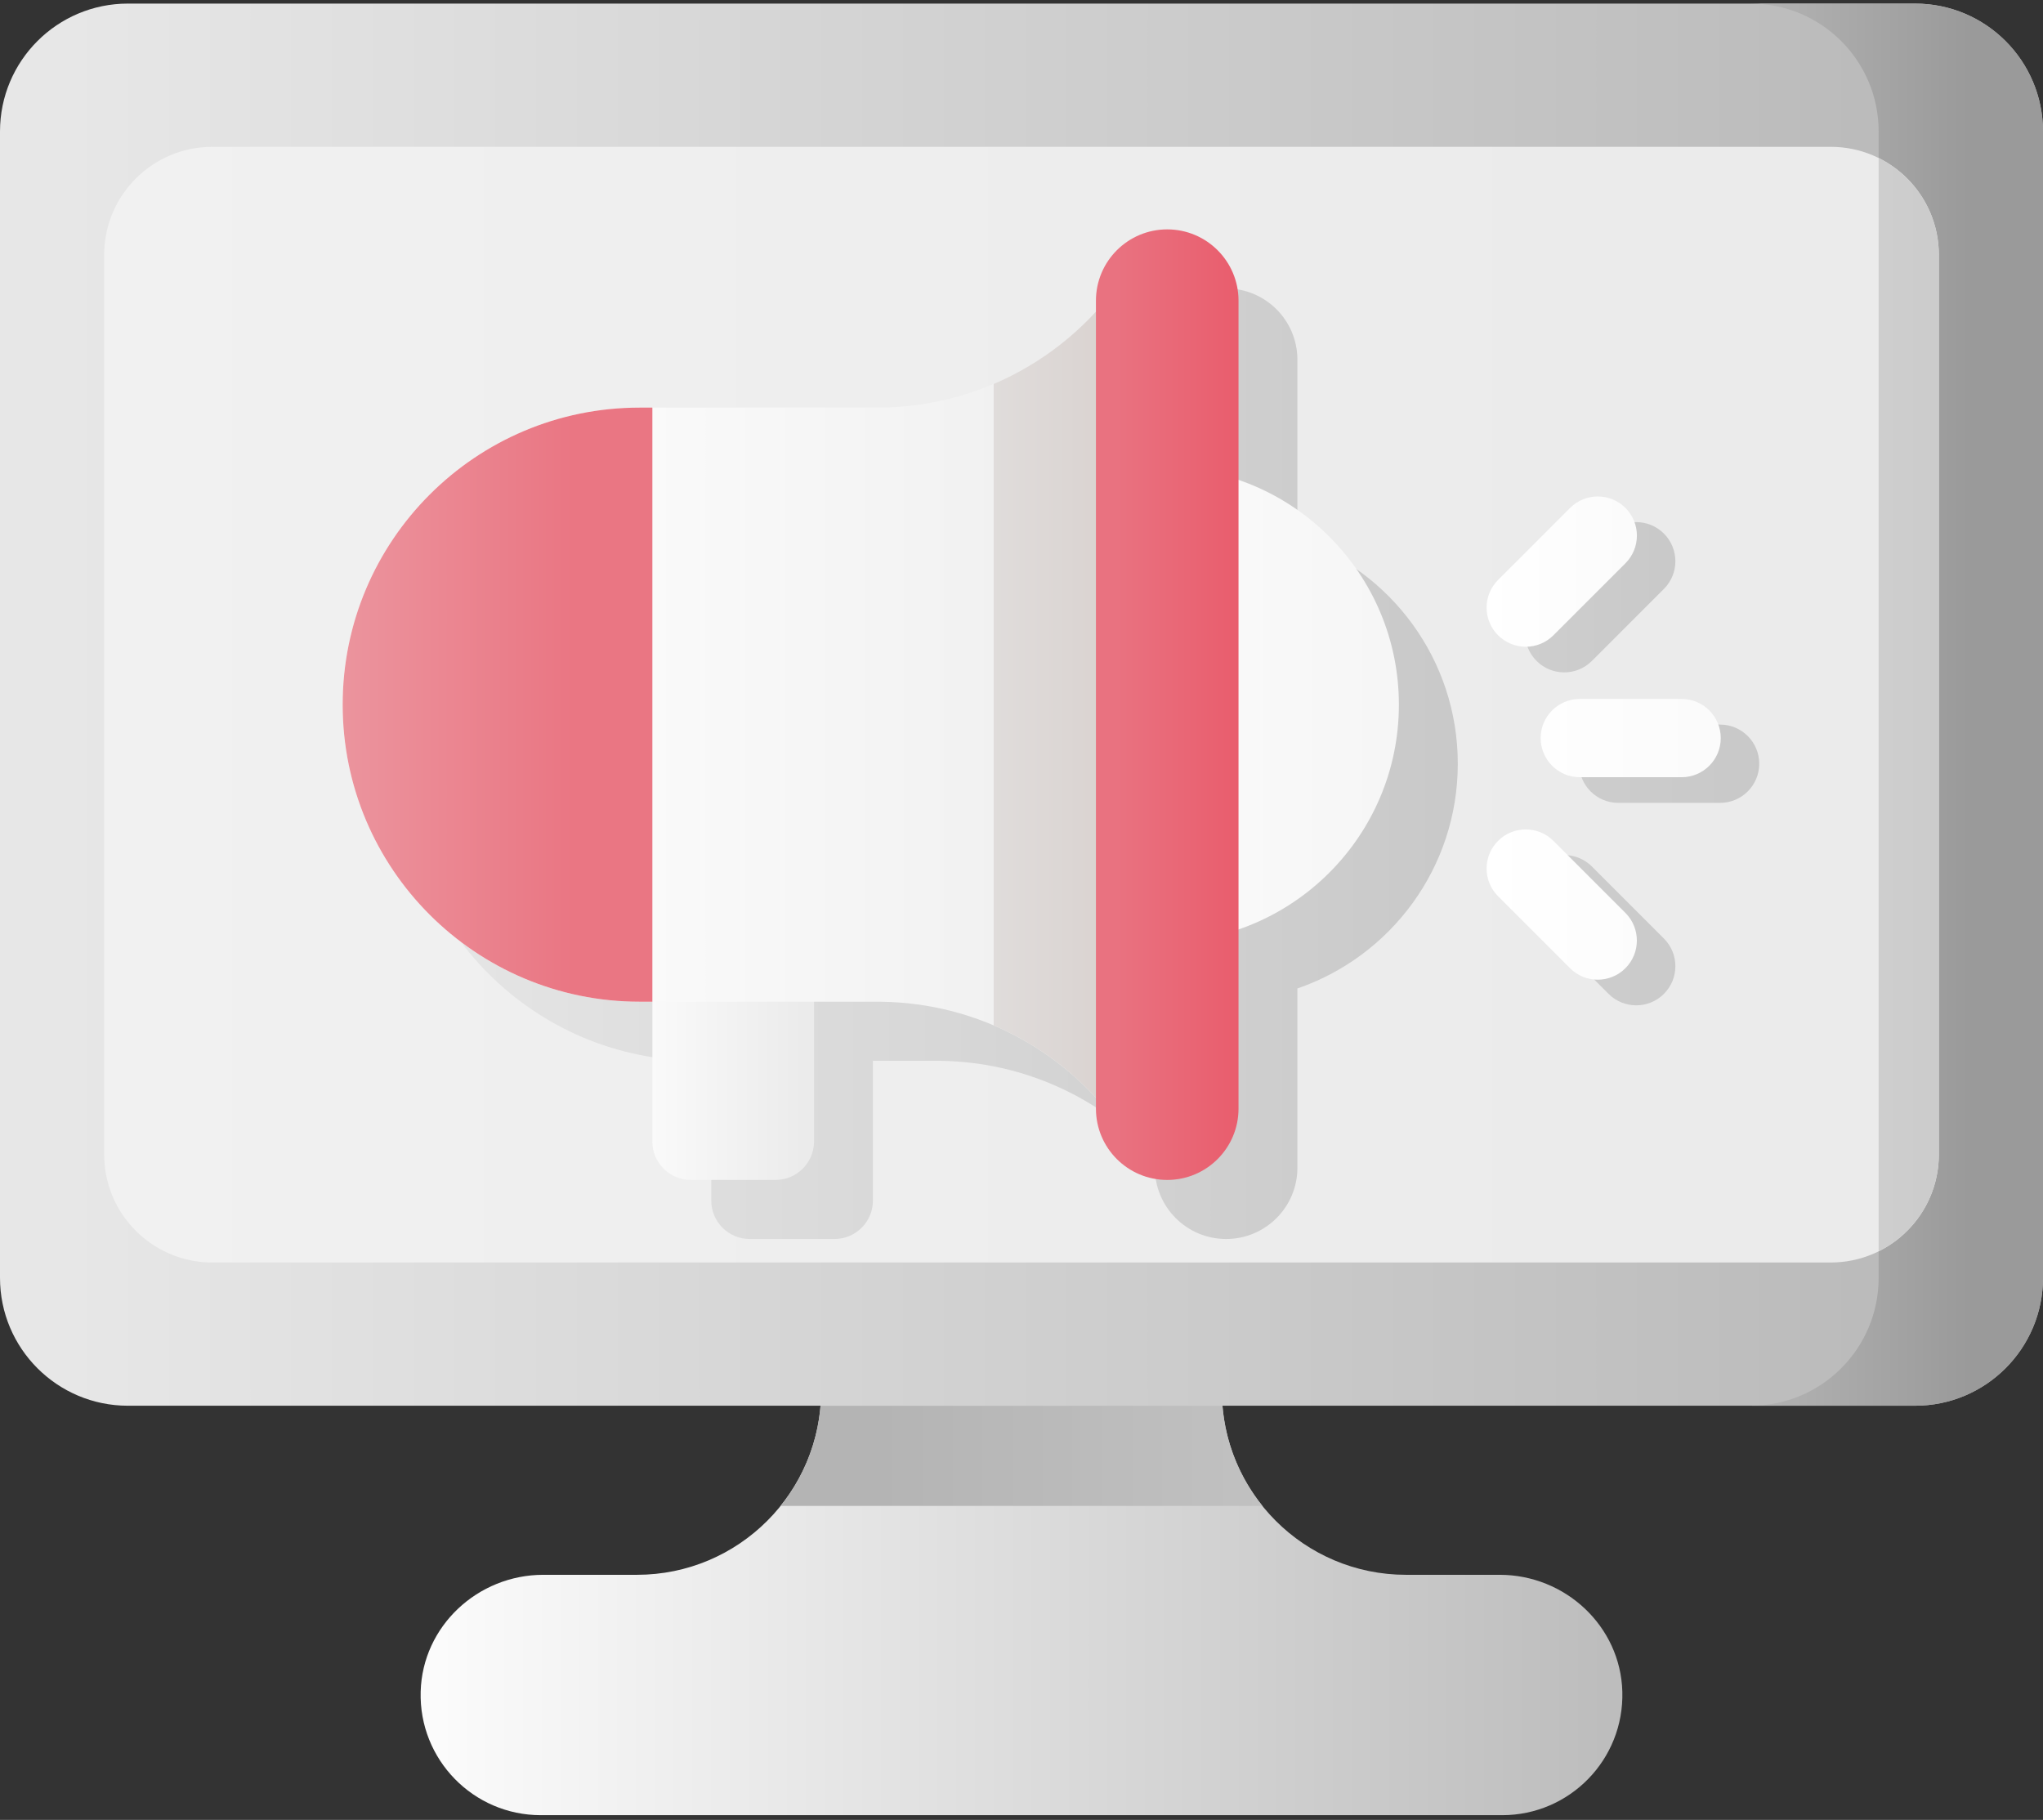 <svg xmlns="http://www.w3.org/2000/svg" width="119" height="106" viewBox="0 0 119 106">
    <rect x="0" y="0" width="119" height="106" fill="#333333" stroke="none"/>
    <defs>
        <linearGradient id="prefix__a" x1="2.063%" x2="98.046%" y1="50%" y2="50%">
            <stop offset="0%" stop-color="#FBFBFB"/>
            <stop offset="100%" stop-color="#BDBDBD"/>
        </linearGradient>
        <linearGradient id="prefix__b" x1="20.184%" x2="100.911%" y1="50.002%" y2="50.002%">
            <stop offset="0%" stop-color="#B4B4B4"/>
            <stop offset="100%" stop-color="#C1C1C1"/>
        </linearGradient>
        <linearGradient id="prefix__c" x1="3.657%" x2="92.759%" y1="50%" y2="50%">
            <stop offset="0%" stop-color="#E7E7E7"/>
            <stop offset="100%" stop-color="#BABABA"/>
        </linearGradient>
        <linearGradient id="prefix__d" x1="-176.91%" x2="74.414%" y1="50%" y2="50%">
            <stop offset="0%" stop-color="#F3F3F3"/>
            <stop offset="100%" stop-color="#9A9A9A"/>
        </linearGradient>
        <linearGradient id="prefix__e" x1="-13.214%" x2="82.289%" y1="50%" y2="50%">
            <stop offset="0%" stop-color="#F2F2F2"/>
            <stop offset="100%" stop-color="#EBEBEB"/>
        </linearGradient>
        <linearGradient id="prefix__f" x1="-419.135%" x2="73.557%" y1="50%" y2="50%">
            <stop offset="0%" stop-color="#DBDBDB"/>
            <stop offset="100%" stop-color="#CCC"/>
        </linearGradient>
        <linearGradient id="prefix__g" x1="-13.382%" x2="115.875%" y1="50%" y2="50%">
            <stop offset="0%" stop-color="#EAEAEA"/>
            <stop offset="100%" stop-color="#C4C4C4"/>
        </linearGradient>
        <linearGradient id="prefix__h" x1="-716.238%" x2="107.282%" y1="50%" y2="50%">
            <stop offset="0%" stop-color="#F7F7F7"/>
            <stop offset="100%" stop-color="#C8C8C8"/>
        </linearGradient>
        <linearGradient id="prefix__i" x1="-716.238%" x2="122.528%" y1="50%" y2="50%">
            <stop offset="0%" stop-color="#F7F7F7"/>
            <stop offset="98.182%" stop-color="#C8C8C8"/>
        </linearGradient>
        <linearGradient id="prefix__j" x1="-.821%" x2="93.135%" y1="50%" y2="50%">
            <stop offset="0%" stop-color="#FAFAFA"/>
            <stop offset="100%" stop-color="#EBEBEB"/>
        </linearGradient>
        <linearGradient id="prefix__k" x1="2.876%" x2="97.653%" y1="50%" y2="50%">
            <stop offset="0%" stop-color="#FFF"/>
            <stop offset="100%" stop-color="#F6F6F6"/>
        </linearGradient>
        <linearGradient id="prefix__l" x1="12.835%" x2="88.766%" y1="50%" y2="50%">
            <stop offset="0%" stop-color="#FFF"/>
            <stop offset="100%" stop-color="#EFEFEF"/>
        </linearGradient>
        <linearGradient id="prefix__m" x1="-65.866%" x2="194.08%" y1="50%" y2="50%">
            <stop offset="0%" stop-color="#E6E6E6"/>
            <stop offset="100%" stop-color="#CDBFBA"/>
        </linearGradient>
        <linearGradient id="prefix__n" x1="-51.839%" x2="74.389%" y1="50%" y2="50%">
            <stop offset="0%" stop-color="#ECA9B0"/>
            <stop offset="100%" stop-color="#EA7683"/>
        </linearGradient>
        <linearGradient id="prefix__o" x1="15.192%" x2="100%" y1="50%" y2="50%">
            <stop offset="0%" stop-color="#E97280"/>
            <stop offset="100%" stop-color="#E95D6D"/>
        </linearGradient>
        <linearGradient id="prefix__p" x1=".724%" x2="93.57%" y1="49.828%" y2="49.828%">
            <stop offset="0%" stop-color="#FFF"/>
            <stop offset="100%" stop-color="#FBFBFB"/>
        </linearGradient>
        <linearGradient id="prefix__q" x1=".724%" x2="96.42%" y1="49.828%" y2="49.828%">
            <stop offset="0%" stop-color="#FFF"/>
            <stop offset="97.022%" stop-color="#FBFBFB"/>
        </linearGradient>
    </defs>
    <g fill="none" fill-rule="evenodd">
        <path fill="url(#prefix__a)" d="M87.354 91.724H81.9c-5.928 0-10.733-4.805-10.733-10.733H47.833c0 5.928-4.805 10.733-10.733 10.733h-5.454c-3.815 0-7.039 2.99-7.143 6.803-.109 3.956 3.066 7.197 6.997 7.197h56c3.931 0 7.106-3.24 6.997-7.197-.104-3.813-3.328-6.803-7.143-6.803z"/>
        <path fill="url(#prefix__b)" d="M45.466 87.712h28.068c-1.306-1.624-2.148-3.636-2.328-5.836H47.794c-.18 2.2-1.022 4.212-2.328 5.836z"/>
        <path fill="url(#prefix__c)" d="M111.551 81.876H7.45C3.335 81.876 0 78.541 0 74.427V7.658C0 3.544 3.335.209 7.449.209H111.55C115.665.21 119 3.544 119 7.658v66.77c0 4.113-3.335 7.448-7.449 7.448z"/>
        <path fill="url(#prefix__d)" d="M111.551.21h-9.572c4.113 0 7.448 3.334 7.448 7.448v66.77c0 4.113-3.334 7.448-7.448 7.448h9.572c4.114 0 7.449-3.335 7.449-7.449V7.658c0-4.114-3.335-7.449-7.449-7.449z"/>
        <path fill="url(#prefix__e)" d="M106.637 73.534H12.363c-3.477 0-6.296-2.82-6.296-6.297V14.848c0-3.477 2.819-6.296 6.296-6.296h94.274c3.477 0 6.296 2.819 6.296 6.296v52.39c0 3.477-2.819 6.296-6.296 6.296z"/>
        <path fill="url(#prefix__f)" d="M109.427 9.204V72.88c2.078-1.029 3.506-3.169 3.506-5.644V14.848c0-2.475-1.428-4.615-3.506-5.644z"/>
        <g>
            <path fill="url(#prefix__g)" d="M52.238 14.826V4.386c0-2.294-1.859-4.153-4.152-4.153s-4.152 1.86-4.152 4.153v.636c-3.114 3.385-7.559 5.525-12.505 5.59l.001.002H17.358C7.803 10.614.057 18.36.057 27.916c0 9.555 7.746 17.301 17.301 17.301h.739v8.143c0 1.236 1.002 2.238 2.238 2.238h4.94c1.236 0 2.238-1.002 2.238-2.238v-8.143h3.917l-.001.003c4.946.065 9.39 2.205 12.505 5.589v.637c0 2.293 1.859 4.152 4.152 4.152s4.152-1.859 4.152-4.152v-10.44c5.435-1.869 9.342-7.022 9.342-13.09 0-6.069-3.907-11.222-9.342-13.09z" transform="translate(23.333 16.567)"/>
            <path fill="url(#prefix__h)" d="M66.168 21.928c.89.89 2.334.89 3.224 0l4.194-4.194c.89-.89.89-2.333 0-3.223-.89-.89-2.334-.89-3.224 0l-4.194 4.194c-.89.89-.89 2.333 0 3.223z" transform="translate(23.333 16.567)"/>
            <path fill="url(#prefix__i)" d="M69.392 33.903c-.89-.89-2.334-.89-3.224 0-.89.89-.89 2.333 0 3.224l4.194 4.194c.89.89 2.334.89 3.224 0 .89-.89.89-2.334 0-3.224l-4.194-4.194zM76.859 25.636h-5.931c-1.26 0-2.28 1.02-2.28 2.28 0 1.259 1.02 2.28 2.28 2.28h5.93c1.26 0 2.28-1.021 2.28-2.28 0-1.26-1.02-2.28-2.28-2.28z" transform="translate(23.333 16.567)"/>
        </g>
        <g transform="translate(19.833 13.3)">
            <path fill="url(#prefix__j)" d="M25.343 55.425h-4.939c-1.236 0-2.238-1.002-2.238-2.238V44.52h9.416v8.666c0 1.236-1.002 2.238-2.239 2.238z"/>
            <circle cx="47.808" cy="27.743" r="13.841" fill="url(#prefix__k)"/>
            <path fill="url(#prefix__l)" d="M31.498 10.438l-14.07.003C7.871 10.441.125 18.187.125 27.743c0 9.555 7.746 17.301 17.301 17.301H31.5l-.002.003c5.567.072 10.499 2.773 13.613 6.918h3.46V3.52h-3.46c-3.114 4.146-8.046 6.846-13.613 6.918z"/>
            <path fill="url(#prefix__m)" d="M48.57 3.52v48.445h-3.459c-1.814-2.417-4.247-4.342-7.064-5.542V9.063c2.817-1.2 5.25-3.126 7.065-5.543h3.458z"/>
            <path fill="url(#prefix__n)" d="M18.166 45.044V10.441h-.739C7.872 10.441.126 18.187.126 27.743c0 9.555 7.746 17.301 17.301 17.301h.739z"/>
            <path fill="url(#prefix__o)" d="M44.003 51.273V4.213c0-2.294 1.86-4.153 4.152-4.153 2.294 0 4.153 1.86 4.153 4.152v47.06c0 2.294-1.86 4.153-4.153 4.153-2.293 0-4.152-1.859-4.152-4.152z"/>
            <g>
                <path fill="url(#prefix__p)" d="M.67 8.222c-.89-.89-.89-2.333 0-3.224L4.866.804c.89-.89 2.333-.89 3.223 0 .89.89.89 2.334 0 3.224L3.894 8.222c-.89.89-2.333.89-3.223 0z" transform="translate(66.756 15.48)"/>
                <path fill="url(#prefix__q)" d="M4.865 27.614L.67 23.42c-.89-.89-.89-2.333 0-3.223.89-.89 2.333-.89 3.223 0l4.194 4.194c.89.89.89 2.333 0 3.223-.89.89-2.333.89-3.223 0zM3.15 14.21c0-1.26 1.021-2.28 2.28-2.28h5.931c1.26 0 2.28 1.02 2.28 2.28 0 1.258-1.02 2.279-2.28 2.279h-5.93c-1.26 0-2.28-1.02-2.28-2.28z" transform="translate(66.756 15.48)"/>
            </g>
        </g>
    </g>
</svg>
